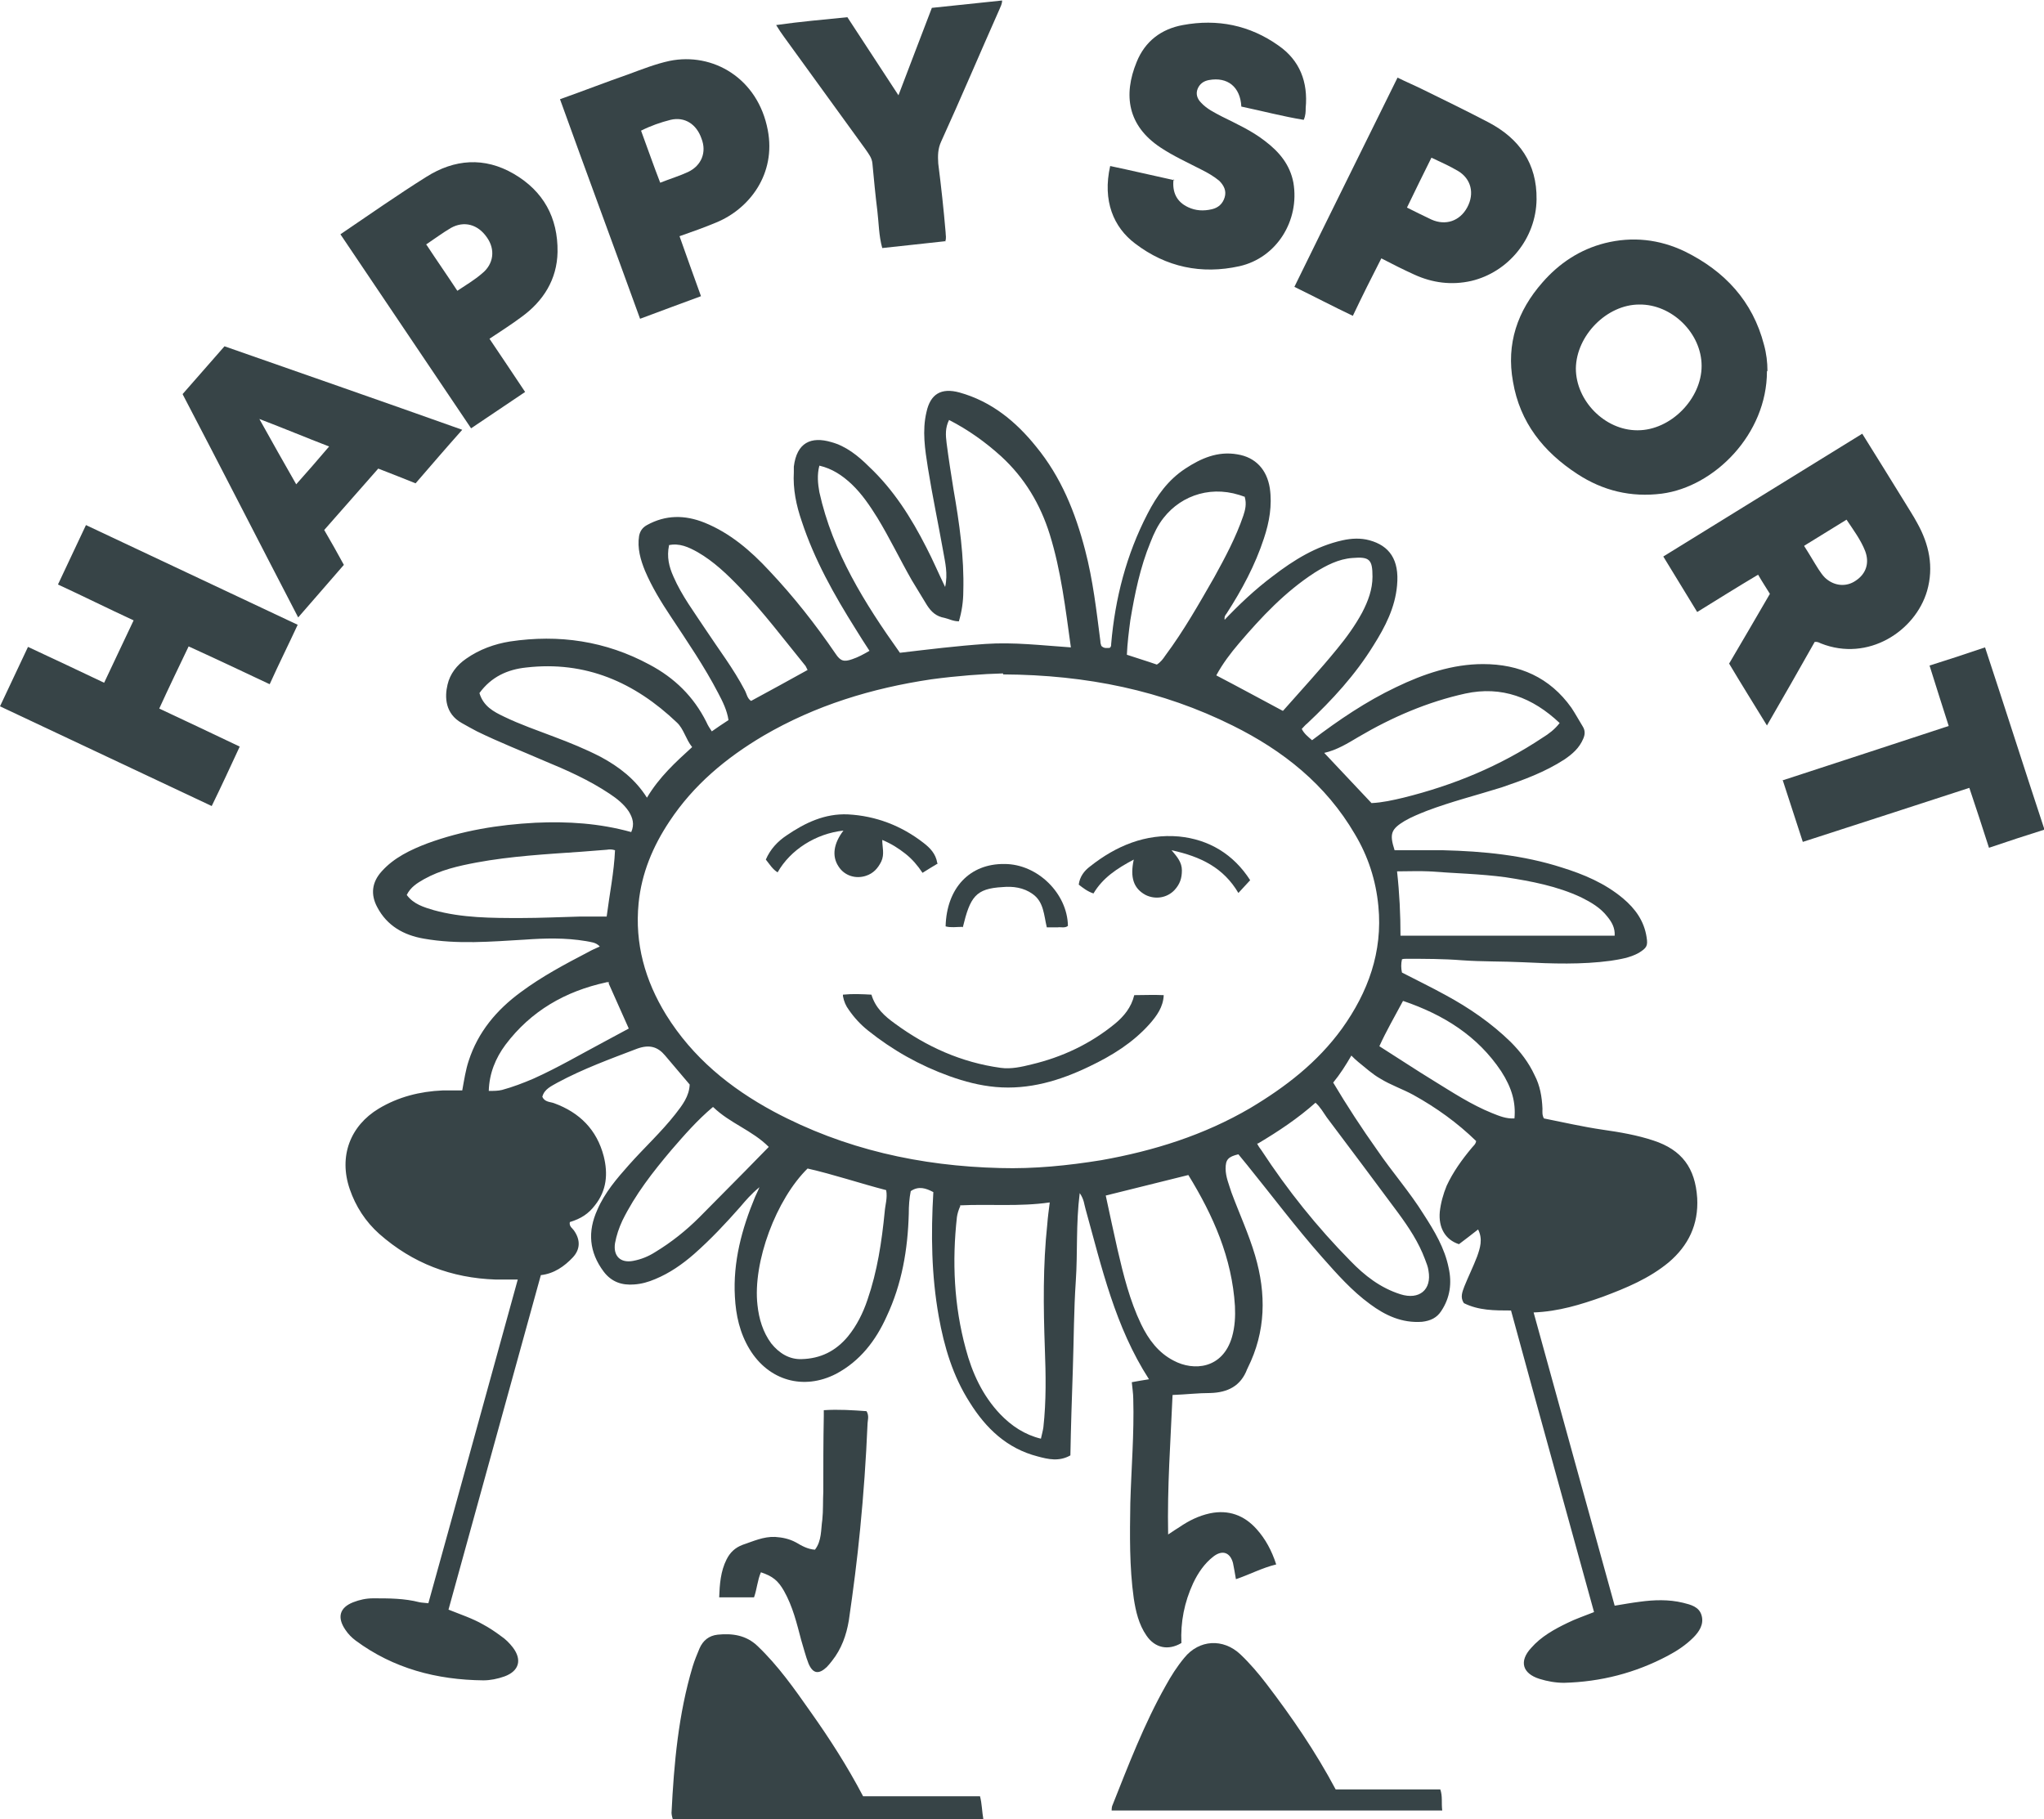 <?xml version="1.0" encoding="UTF-8"?> <svg xmlns="http://www.w3.org/2000/svg" id="Layer_2" data-name="Layer 2" viewBox="0 0 41.61 37.04"><defs><style> .cls-1 { fill: #374447; stroke-width: 0px; } </style></defs><g id="Layer_1-2" data-name="Layer 1"><g><path class="cls-1" d="M24.89,12.66c.33-.35.66-.66,1.02-.93.43-.33.88-.61,1.42-.73.18-.04.37-.05.55,0,.4.11.61.39.56.92-.04.45-.24.84-.48,1.22-.37.6-.84,1.11-1.35,1.59-.04.03-.07.07-.11.11.05.1.13.16.21.23.54-.41,1.1-.79,1.71-1.08.56-.27,1.15-.47,1.77-.47.74,0,1.36.27,1.8.89.08.12.15.25.23.38.05.08.05.16.01.25-.08.19-.22.31-.38.42-.4.26-.84.42-1.28.57-.51.16-1.03.29-1.53.48-.15.06-.3.12-.44.2-.28.17-.32.26-.21.6.32,0,.65,0,.99,0,.82.02,1.63.1,2.41.35.45.14.88.32,1.25.63.25.21.43.46.48.79.03.18,0,.22-.16.32-.18.1-.38.13-.57.16-.59.08-1.19.06-1.79.03-.41-.02-.82-.01-1.24-.04-.38-.03-.75-.03-1.13-.03-.03,0-.06,0-.09.01-.02.09-.02.18,0,.27.29.15.6.3.89.46.48.26.93.57,1.32.95.2.2.37.42.49.68.11.21.15.44.16.68,0,.06-.01.13.03.2.4.08.79.17,1.2.23.35.05.7.11,1.03.22.58.19.85.56.89,1.17.03.54-.18.97-.58,1.31-.4.33-.86.52-1.34.7-.45.16-.9.3-1.41.32.55,2,1.1,3.98,1.65,5.97.18-.03.35-.06.51-.08.29-.04.59-.05.88.02.16.04.33.08.38.26.05.18-.05.33-.17.45-.15.15-.33.27-.52.37-.66.35-1.36.53-2.11.55-.17,0-.34-.03-.5-.08-.35-.11-.42-.36-.17-.63.2-.23.47-.38.74-.51.16-.08.34-.14.54-.22-.56-2.04-1.13-4.08-1.69-6.14-.34,0-.66,0-.96-.15-.08-.12-.03-.23.01-.34.08-.2.18-.4.26-.61.06-.17.12-.35.02-.55-.14.11-.27.21-.39.3-.28-.09-.42-.34-.39-.66.02-.18.07-.36.14-.53.13-.28.31-.53.51-.77.03-.04.08-.07.09-.14-.38-.37-.81-.68-1.28-.94-.22-.12-.46-.2-.67-.33-.16-.09-.3-.22-.45-.34-.05-.04-.09-.08-.14-.13-.11.19-.23.38-.37.55.28.47.58.93.9,1.38.3.44.66.85.94,1.3.22.34.43.69.51,1.09.07.31.03.61-.15.88-.09.14-.22.2-.39.22-.41.03-.75-.13-1.06-.36-.37-.27-.67-.61-.98-.96-.53-.6-1.01-1.24-1.52-1.87-.06-.07-.12-.15-.18-.22-.21.05-.26.11-.26.29,0,.17.07.33.12.49.16.43.35.84.48,1.28.23.78.22,1.55-.15,2.29,0,0,0,.01-.01.02-.13.35-.4.48-.75.49-.25,0-.5.03-.77.04-.04.94-.11,1.87-.09,2.84.1-.07.17-.11.23-.15.19-.13.39-.23.62-.28.38-.08.7.04.95.32.18.2.31.44.4.72-.29.07-.55.21-.82.3-.02-.12-.04-.23-.06-.33-.06-.22-.22-.27-.4-.13s-.31.33-.41.54c-.18.39-.26.79-.24,1.22-.27.16-.54.1-.71-.15-.16-.23-.22-.5-.26-.76-.09-.64-.08-1.29-.07-1.94.02-.71.08-1.41.06-2.12,0-.11-.02-.22-.03-.34.11-.02.22-.04.35-.06-.69-1.07-.96-2.27-1.29-3.46-.03-.1-.03-.2-.12-.33-.08.63-.04,1.21-.08,1.79-.04.59-.04,1.19-.06,1.79-.02.59-.04,1.18-.05,1.76-.23.13-.45.08-.67.02-.62-.16-1.05-.57-1.38-1.1-.34-.53-.52-1.13-.63-1.75-.15-.84-.16-1.68-.11-2.53-.15-.08-.3-.13-.46-.02-.03.15-.04.3-.04.46-.02.73-.14,1.43-.45,2.09-.22.49-.54.91-1.03,1.17-.66.34-1.37.14-1.76-.5-.2-.33-.28-.69-.3-1.07-.04-.71.14-1.38.41-2.03.02-.05.05-.1.09-.2-.17.14-.28.27-.39.4-.3.34-.6.66-.94.96-.24.21-.5.39-.79.51-.14.06-.28.1-.43.11-.25.02-.46-.05-.62-.26-.3-.4-.33-.82-.13-1.26.15-.35.4-.64.64-.91.31-.35.66-.67.95-1.04.14-.18.28-.36.29-.6-.17-.2-.34-.4-.5-.59-.15-.18-.32-.23-.57-.14-.55.21-1.1.41-1.62.69-.12.07-.27.13-.31.29.05.11.16.1.24.13.52.19.87.54,1.01,1.08.09.36.06.7-.18,1-.13.17-.28.27-.51.34-.02.09.06.13.09.18.13.19.12.38-.03.54-.17.18-.38.33-.65.36-.63,2.27-1.25,4.54-1.88,6.81.25.1.49.18.7.3.13.07.25.15.37.24.09.06.17.14.24.23.19.25.13.48-.17.59-.14.05-.29.08-.43.08-.95-.01-1.83-.24-2.6-.81-.08-.06-.15-.13-.21-.22-.17-.25-.12-.45.16-.56.13-.05.26-.08.41-.08.32,0,.63,0,.94.08.05.01.1.01.18.02.61-2.19,1.21-4.39,1.82-6.59-.16,0-.3,0-.45,0-.9-.03-1.69-.33-2.37-.93-.28-.25-.48-.56-.6-.91-.23-.67.01-1.29.59-1.64.4-.24.84-.35,1.3-.37.13,0,.26,0,.4,0,.04-.22.07-.42.13-.6.19-.59.57-1.04,1.06-1.4.43-.32.9-.57,1.38-.82.07-.04.14-.07.23-.11-.08-.09-.19-.09-.28-.11-.42-.07-.83-.06-1.25-.03-.68.04-1.37.1-2.05-.02-.41-.07-.75-.26-.95-.64-.14-.26-.11-.51.09-.73.25-.28.59-.44.93-.57.71-.26,1.44-.38,2.2-.42.66-.03,1.3.01,1.95.19.07-.16.03-.29-.05-.42-.1-.15-.24-.26-.39-.36-.42-.28-.87-.48-1.33-.67-.46-.2-.92-.38-1.37-.6-.1-.05-.2-.11-.31-.17-.34-.19-.35-.53-.29-.78.05-.22.19-.4.38-.53.27-.19.58-.3.89-.35,1-.15,1.95-.01,2.84.47.51.27.9.65,1.16,1.17.03.07.07.13.11.19.11-.08.22-.15.34-.23-.03-.2-.12-.38-.21-.55-.28-.54-.63-1.05-.96-1.55-.2-.3-.39-.61-.53-.94-.09-.22-.16-.46-.12-.71.02-.1.07-.17.16-.22.38-.21.77-.21,1.17-.05.52.21.94.57,1.32.98.5.53.94,1.09,1.35,1.69.1.15.17.17.34.11.12-.04.23-.1.35-.17-.09-.14-.19-.29-.28-.44-.44-.7-.84-1.41-1.1-2.2-.11-.32-.18-.65-.16-1,0-.04,0-.07,0-.11.06-.49.35-.62.76-.5.3.08.55.28.77.5.5.47.86,1.04,1.17,1.65.13.25.24.51.38.8.06-.27,0-.5-.04-.73-.1-.56-.22-1.13-.31-1.69-.06-.38-.12-.76-.03-1.14.08-.37.3-.5.67-.4.65.18,1.15.59,1.56,1.1.51.62.8,1.34,1,2.11.16.61.23,1.23.31,1.85,0,.04.01.07.02.1.06.06.12.04.17.04.03-.02.03-.05.03-.08.08-.93.31-1.82.74-2.65.19-.37.42-.69.77-.92.32-.21.66-.36,1.06-.29.37.06.6.31.66.69.05.35-.01.69-.12,1.02-.18.55-.45,1.05-.76,1.53-.02.03-.05.05-.04.13v.02ZM20.42,13.71c-.41.01-.94.05-1.46.12-1.21.18-2.36.53-3.42,1.15-.76.45-1.42,1-1.91,1.74-.34.51-.57,1.06-.63,1.67-.08.82.13,1.57.56,2.27.54.87,1.3,1.49,2.19,1.97,1.44.77,2.99,1.11,4.61,1.15.69.02,1.38-.05,2.06-.16,1.07-.19,2.09-.51,3.03-1.06.72-.43,1.37-.93,1.87-1.62.53-.74.83-1.56.74-2.49-.05-.53-.21-1.02-.48-1.47-.59-1.01-1.46-1.7-2.49-2.21-1.43-.71-2.96-1.03-4.67-1.04h0ZM19.53,12.65c-.13,0-.21-.05-.3-.07-.17-.03-.27-.12-.36-.26-.1-.17-.21-.34-.31-.51-.24-.42-.45-.86-.7-1.27-.15-.24-.31-.48-.52-.68-.19-.18-.4-.32-.66-.38-.05.19-.03.37,0,.54.27,1.22.92,2.26,1.64,3.27.59-.07,1.16-.14,1.74-.18s1.15.03,1.74.07c-.11-.79-.2-1.56-.43-2.3-.19-.61-.51-1.15-.99-1.59-.32-.29-.67-.54-1.06-.74-.08.16-.07.31-.05.47.04.31.09.63.14.94.12.69.22,1.38.2,2.08,0,.2-.03.41-.09.61h0ZM16.45,23.78c-.65.63-1.13,1.92-1.03,2.79.03.28.11.55.28.78.16.2.37.33.62.32.38-.01.69-.16.94-.46.18-.22.31-.48.4-.75.2-.58.29-1.18.35-1.79.01-.14.06-.28.03-.44-.54-.14-1.07-.32-1.6-.44h0ZM19.55,24.55c-.04.09-.06.16-.07.23-.1.9-.06,1.8.18,2.68.13.49.34.95.7,1.33.23.24.5.42.83.5.02-.09.04-.16.05-.23.06-.54.05-1.07.03-1.61-.03-.84-.04-1.69.05-2.53.01-.14.03-.28.05-.44-.62.09-1.22.03-1.83.06h0ZM24.2,23.92c-.57.14-1.13.28-1.69.42.08.38.16.74.24,1.1.12.52.25,1.04.48,1.52.15.31.35.58.66.74.41.22,1,.17,1.19-.48.06-.21.07-.42.06-.63-.06-.98-.44-1.84-.95-2.67h0ZM26.95,15.32c.34.36.65.69.97,1.03.22-.01.44-.06.65-.11,1.01-.25,1.96-.64,2.83-1.22.13-.08.25-.17.35-.3-.55-.52-1.18-.76-1.92-.6-.77.17-1.49.48-2.17.88-.22.13-.44.27-.71.33h0ZM25.59,23.28c.03.06.06.1.09.14.53.81,1.13,1.56,1.81,2.25.29.3.61.55,1.02.68.38.12.64-.09.57-.48-.01-.08-.04-.15-.07-.23-.13-.35-.33-.65-.55-.95-.48-.65-.97-1.3-1.45-1.94-.07-.1-.13-.21-.23-.3-.36.32-.75.58-1.17.83h0ZM9.76,14.11c.08.27.29.38.5.48.33.16.68.28,1.02.41.32.12.64.25.95.41.37.2.7.45.94.83.25-.42.58-.72.92-1.03-.13-.16-.17-.37-.31-.5-.86-.82-1.86-1.26-3.07-1.12-.38.04-.71.19-.95.52h0ZM26.12,14.47c.37-.42.75-.83,1.1-1.26.19-.23.37-.48.51-.74.12-.23.21-.47.21-.73,0-.35-.06-.41-.41-.38-.28.02-.53.15-.77.3-.6.39-1.08.9-1.54,1.44-.17.2-.33.41-.46.65.46.24.9.48,1.35.72h0ZM32.87,19.05c.01-.16-.06-.28-.15-.39-.14-.18-.33-.29-.53-.39-.49-.23-1.02-.33-1.54-.41-.52-.07-1.04-.08-1.56-.12-.21-.01-.42,0-.65,0,.05.45.07.88.07,1.31h4.36ZM25.35,10.12c-.65-.26-1.29-.05-1.66.42-.12.15-.2.32-.27.5-.21.51-.32,1.05-.41,1.59-.03.23-.06.46-.07.7.21.07.41.13.61.2.08-.05.13-.12.17-.18.38-.51.69-1.06,1-1.6.22-.4.44-.81.59-1.25.04-.12.07-.24.03-.38h0ZM12.52,17.31c-.06-.02-.11-.02-.17-.01-.17.01-.34.03-.51.04-.72.05-1.44.09-2.14.22-.37.07-.73.15-1.07.34-.14.08-.27.16-.35.32.14.19.35.25.55.31.58.16,1.18.16,1.77.16.4,0,.81-.02,1.21-.03.17,0,.35,0,.54,0,.06-.47.15-.9.17-1.35h0ZM14.51,22.54c-.32.27-.58.57-.84.87-.38.45-.74.91-1,1.44-.07.15-.12.3-.15.46-.04.26.11.41.37.36.16-.03.31-.09.45-.18.33-.2.63-.44.9-.71.31-.31.62-.63.93-.94.16-.16.31-.32.48-.49-.34-.34-.79-.48-1.13-.81h0ZM13.62,11.1c-.05.24,0,.44.09.64.17.39.42.72.65,1.07.27.41.57.8.8,1.24.04.07.05.17.13.22.39-.21.77-.42,1.15-.63-.02-.04-.03-.06-.04-.08-.44-.54-.86-1.1-1.34-1.6-.26-.27-.53-.53-.86-.72-.18-.1-.37-.19-.59-.14h0ZM12.4,20s-.05-.01-.06,0c-.83.18-1.53.58-2.05,1.27-.2.27-.33.58-.34.94.1,0,.19,0,.27-.02.22-.06.43-.14.64-.23.49-.22.95-.49,1.42-.74.17-.09.35-.19.52-.28-.14-.31-.27-.61-.41-.92h0ZM28.56,20.38c-.17.32-.34.61-.48.92.38.24.74.48,1.1.7.39.24.77.49,1.19.66.15.06.29.12.46.11.03-.32-.05-.62-.27-.96-.48-.72-1.17-1.15-1.99-1.43h0Z"></path><path class="cls-1" d="M35.97,7.56c0,1.28-1.07,2.35-2.14,2.49-.63.08-1.2-.06-1.72-.4-.69-.45-1.17-1.05-1.31-1.88-.14-.77.09-1.44.6-2.02.34-.39.76-.67,1.27-.8.56-.14,1.11-.08,1.63.17.81.4,1.38,1.01,1.61,1.9.05.18.07.36.07.53h0ZM33.34,8.76c.67,0,1.3-.64,1.3-1.31s-.61-1.26-1.27-1.25c-.66,0-1.28.63-1.29,1.3,0,.66.59,1.26,1.25,1.26h0Z"></path><path class="cls-1" d="M36.93,13.09c-.31.55-.63,1.11-.96,1.68-.27-.44-.52-.84-.77-1.26.28-.48.56-.95.83-1.42-.08-.13-.16-.25-.24-.39-.42.25-.82.5-1.24.76-.23-.38-.46-.75-.69-1.13,1.35-.83,2.7-1.67,4.05-2.5.29.46.57.92.85,1.37.09.15.19.3.27.45.24.43.34.89.2,1.38-.24.82-1.2,1.45-2.16,1.07-.03-.01-.06-.04-.13-.03h0ZM36.73,11.12c.11.17.2.33.29.47.04.06.08.12.13.17.18.17.43.2.63.06.21-.14.28-.36.19-.6-.09-.23-.24-.43-.38-.64-.29.18-.57.35-.86.53Z"></path><path class="cls-1" d="M3.23,14.42c.56.26,1.1.52,1.65.78-.19.41-.37.8-.57,1.21-1.44-.68-2.87-1.35-4.31-2.03.19-.41.38-.8.57-1.21.52.24,1.02.48,1.55.73.2-.42.39-.83.6-1.27-.52-.24-1.02-.49-1.54-.73.19-.4.37-.79.57-1.21,1.44.68,2.87,1.35,4.31,2.03-.19.41-.38.79-.57,1.21-.55-.26-1.08-.51-1.65-.77-.2.42-.4.83-.6,1.27h0Z"></path><path class="cls-1" d="M23.89,3.65c-.03.26.06.46.3.57.15.07.31.08.48.04.13-.03.22-.11.26-.24.04-.13-.01-.24-.11-.34-.11-.09-.23-.16-.35-.22-.29-.15-.58-.28-.85-.46-.66-.44-.76-1.06-.48-1.74.17-.42.5-.67.94-.75.7-.13,1.36,0,1.95.42.43.3.6.74.55,1.27,0,.07,0,.15-.04.24-.43-.07-.84-.18-1.27-.27-.02-.4-.28-.61-.66-.54-.11.02-.19.08-.23.18s-.01.2.07.28c.12.13.27.2.42.28.3.15.61.29.88.5.29.22.51.48.58.85.13.77-.34,1.53-1.1,1.7-.77.17-1.49.02-2.12-.46-.44-.33-.67-.87-.51-1.58.43.09.85.19,1.31.29h0Z"></path><path class="cls-1" d="M3.72,8.02c.28-.32.56-.64.85-.97,1.6.56,3.21,1.12,4.84,1.7-.33.37-.63.72-.95,1.09-.25-.1-.5-.2-.76-.3-.37.42-.73.83-1.1,1.25.14.24.27.47.4.71-.31.36-.61.7-.93,1.07-.79-1.52-1.56-3.03-2.35-4.54h0ZM6.03,9.86c.23-.26.45-.51.67-.77-.47-.18-.92-.37-1.42-.56.26.47.5.89.75,1.33h0Z"></path><path class="cls-1" d="M28.12,5.26c-.2.39-.39.77-.58,1.17-.4-.19-.78-.39-1.19-.59.7-1.43,1.4-2.84,2.1-4.26.18.09.35.16.51.24.45.22.9.44,1.34.67.63.33.99.84.98,1.57-.01.79-.57,1.48-1.33,1.66-.4.09-.79.04-1.16-.13-.22-.1-.44-.21-.67-.33h0ZM28.63,4.22c.18.09.34.17.51.25.29.13.58.03.73-.25.15-.28.08-.58-.19-.74-.17-.1-.35-.18-.54-.27-.17.34-.33.67-.5,1.02h0Z"></path><path class="cls-1" d="M13.83,4.8c.15.42.29.82.44,1.23-.41.15-.81.3-1.24.46-.54-1.49-1.09-2.97-1.63-4.47.48-.17.94-.35,1.4-.51.27-.1.55-.21.83-.27.88-.18,1.8.35,2,1.41.17.89-.37,1.6-1.05,1.88-.24.1-.49.19-.75.28h0ZM13.44,3.72c.2-.08.4-.14.57-.22.27-.13.38-.4.27-.68-.1-.29-.34-.45-.63-.38-.2.05-.4.12-.6.22.13.35.25.7.39,1.06Z"></path><path class="cls-1" d="M9.96,6.89c.25.37.49.73.73,1.09-.37.25-.73.49-1.1.74-.89-1.32-1.77-2.63-2.66-3.95.59-.4,1.16-.8,1.75-1.17.57-.36,1.18-.41,1.78-.06.6.35.9.89.89,1.59-.01.56-.29,1-.73,1.32-.2.15-.42.29-.66.45h0ZM8.68,4.98c.21.32.42.62.63.94.18-.12.35-.22.5-.35.24-.19.28-.49.1-.74-.18-.26-.46-.34-.73-.19-.17.1-.33.22-.51.34h0Z"></path><path class="cls-1" d="M17.57,36.57h2.38c.04.15.04.31.07.48h-6.32s-.03-.09-.03-.14c.05-1.01.14-2.01.43-2.98.04-.13.09-.25.14-.37.07-.16.19-.26.37-.28.3-.03.58.01.81.23.42.4.75.87,1.08,1.34.39.55.75,1.11,1.07,1.72h0Z"></path><path class="cls-1" d="M27.18,36.43h2.14c.05.14.02.28.04.43h-6.73s0-.06.01-.09c.33-.83.65-1.67,1.09-2.45.11-.2.23-.39.38-.57.3-.37.79-.4,1.14-.07.19.18.37.39.53.6.52.68,1,1.38,1.41,2.15h0Z"></path><path class="cls-1" d="M19.25,4.91c-.43.05-.85.09-1.29.14-.07-.25-.07-.51-.1-.76-.04-.32-.07-.64-.1-.96-.01-.12-.08-.2-.14-.29-.55-.76-1.1-1.52-1.66-2.29-.05-.07-.1-.14-.16-.24.49-.07.96-.11,1.45-.16.34.52.68,1.04,1.04,1.59.23-.61.46-1.2.68-1.78.48-.05.95-.1,1.43-.15,0,.07-.03.12-.05.17-.4.9-.78,1.8-1.19,2.7-.07.15-.07.29-.06.45.06.47.11.93.15,1.4,0,.06.02.12-.01.19Z"></path><path class="cls-1" d="M36.28,15.89c1.13-.37,2.24-.73,3.39-1.11-.13-.41-.26-.81-.39-1.23.38-.12.75-.24,1.13-.37.41,1.24.8,2.47,1.21,3.71-.38.12-.75.24-1.13.37-.13-.41-.26-.8-.4-1.22-1.13.37-2.25.73-3.39,1.1-.14-.43-.27-.83-.41-1.26h0Z"></path><path class="cls-1" d="M14.64,32.53c.01-.28.03-.54.15-.78.07-.14.17-.24.33-.3.21-.07.42-.17.66-.16.15.01.29.04.42.11.12.07.24.14.39.15.14-.18.12-.41.15-.61.02-.19.01-.38.02-.57,0-.52,0-1.03.01-1.54,0-.04,0-.07,0-.12.3-.02.59,0,.87.02.06.1.02.19.02.27-.03.71-.08,1.42-.15,2.13-.06.62-.14,1.24-.23,1.86-.05.3-.15.58-.34.82-.04.05-.07.09-.11.13-.16.15-.28.14-.37-.07-.06-.15-.1-.32-.15-.48-.09-.34-.17-.68-.35-1-.12-.21-.23-.3-.47-.38-.07.16-.08.34-.14.51h-.71,0Z"></path><path class="cls-1" d="M17.16,20.25c.2-.02.39-.01.58,0,.08.27.27.44.48.59.64.47,1.35.79,2.15.9.21.03.43-.02.63-.07.63-.15,1.2-.42,1.7-.83.18-.15.33-.33.39-.58.2,0,.39-.01.6,0-.01.24-.14.42-.29.59-.34.38-.76.64-1.22.86-.6.29-1.23.48-1.91.42-.33-.03-.63-.11-.94-.22-.61-.22-1.16-.53-1.66-.93-.15-.12-.28-.26-.39-.42-.06-.08-.1-.17-.12-.28h0Z"></path><path class="cls-1" d="M19.09,17.58c-.1.06-.2.12-.31.19-.1-.15-.21-.28-.35-.39-.14-.11-.28-.2-.47-.28,0,.15.05.29-.02.44-.07.14-.16.24-.31.29-.21.07-.44,0-.56-.19-.14-.21-.1-.47.1-.73-.56.06-1.08.39-1.34.85-.1-.06-.16-.16-.24-.26.09-.21.24-.37.42-.49.38-.26.78-.45,1.25-.43.57.03,1.09.23,1.54.58.13.1.25.22.28.41h0Z"></path><path class="cls-1" d="M25.45,17.92c-.08.09-.16.17-.24.26-.3-.51-.76-.74-1.36-.87.12.14.21.25.21.41,0,.16-.04.28-.15.4-.15.16-.39.2-.59.1-.24-.13-.32-.35-.24-.72-.34.18-.63.37-.82.69-.12-.04-.21-.11-.3-.18.02-.16.11-.28.23-.37.53-.42,1.13-.67,1.81-.61.61.06,1.11.36,1.45.89h0Z"></path><path class="cls-1" d="M19.59,18.87c-.12,0-.23.02-.34-.01.02-.78.49-1.28,1.2-1.27.67,0,1.28.6,1.29,1.26-.06.05-.14.02-.21.03-.07,0-.15,0-.22,0-.06-.25-.06-.52-.29-.68-.18-.13-.4-.16-.61-.14-.55.03-.66.2-.81.82h0Z"></path></g></g></svg> 
